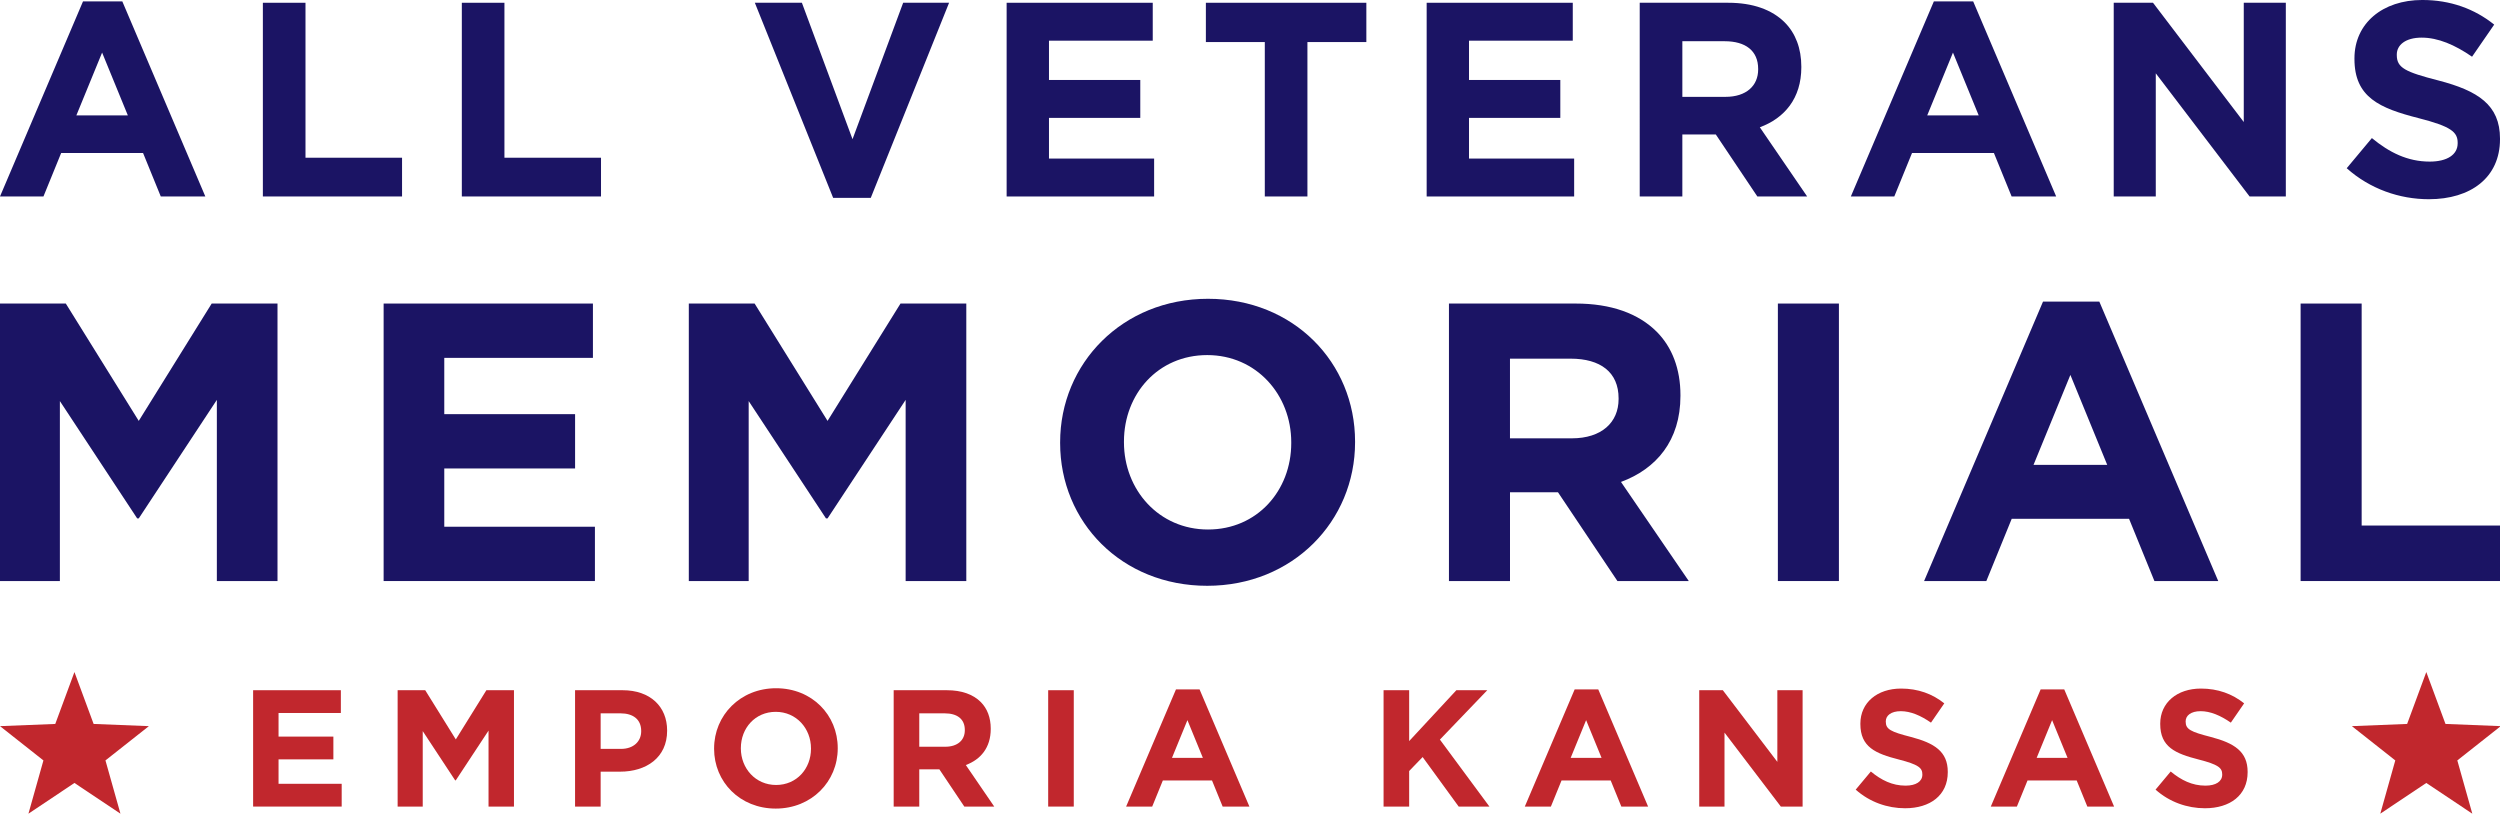 <?xml version="1.0" encoding="UTF-8"?> <svg xmlns="http://www.w3.org/2000/svg" id="Layer_1" version="1.1" viewBox="0 0 300 97.791"><defs><style> .st0 { fill: #1b1464; } .st1 { fill: #c1272d; } </style></defs><g><path class="st0" d="M9.962.166h4.715l9.962,23.41h-5.346l-2.125-5.214H7.339l-2.125,5.214H0L9.962.166ZM15.341,13.846l-3.088-7.537-3.089,7.537h6.176Z"></path><path class="st0" d="M31.544.332h5.115v18.595h11.587v4.649h-16.702V.332Z"></path><path class="st0" d="M55.419.332h5.113v18.595h11.589v4.649h-16.702V.332Z"></path><path class="st0" d="M90.581.332h5.646l6.076,16.371L108.379.332h5.511l-9.397,23.41h-4.516L90.581.332Z"></path><path class="st0" d="M120.797.332h17.532v4.55h-12.452v4.714h10.957v4.55h-10.957v4.881h12.618v4.55h-17.699V.332Z"></path><path class="st0" d="M151.776,5.047h-7.071V.332h19.257v4.715h-7.071v18.529h-5.115V5.047Z"></path><path class="st0" d="M171.2.332h17.532v4.55h-12.452v4.714h10.957v4.55h-10.957v4.881h12.618v4.55h-17.699V.332Z"></path><path class="st0" d="M196.767.332h10.626c2.956,0,5.246.831,6.774,2.357,1.295,1.295,1.992,3.122,1.992,5.313v.067c0,3.752-2.026,6.11-4.98,7.205l5.678,8.301h-5.977l-4.982-7.438h-4.017v7.438h-5.115V.332ZM207.06,11.622c2.492,0,3.919-1.328,3.919-3.287v-.067c0-2.191-1.528-3.321-4.018-3.321h-5.079v6.675h5.178Z"></path><path class="st0" d="M232.064.166h4.716l9.96,23.41h-5.345l-2.125-5.214h-9.829l-2.125,5.214h-5.214L232.064.166ZM237.443,13.846l-3.087-7.537-3.089,7.537h6.175Z"></path><path class="st0" d="M253.647.332h4.714l10.891,14.311V.332h5.047v23.244h-4.349l-11.256-14.777v14.777h-5.047V.332Z"></path><path class="st0" d="M281.605,20.189l3.021-3.619c2.091,1.727,4.284,2.822,6.94,2.822,2.091,0,3.354-.83,3.354-2.192v-.066c0-1.295-.797-1.96-4.682-2.955-4.682-1.195-7.704-2.491-7.704-7.107v-.066c0-4.218,3.386-7.007,8.136-7.007,3.386,0,6.276,1.063,8.633,2.955l-2.656,3.852c-2.06-1.427-4.086-2.291-6.044-2.291s-2.988.897-2.988,2.025v.067c0,1.527.995,2.025,5.014,3.055,4.714,1.228,7.371,2.922,7.371,6.972v.067c0,4.615-3.519,7.205-8.532,7.205-3.521,0-7.073-1.228-9.862-3.719Z"></path></g><g><path class="st0" d="M0,36.426h7.897l8.753,14.081,8.753-14.081h7.897v33.299h-7.278v-21.739l-9.371,14.223h-.19l-9.276-14.08v21.596H0v-33.299Z"></path><path class="st0" d="M46.035,36.426h25.116v6.518h-17.838v6.754h15.697v6.517h-15.697v6.993h18.077v6.517h-25.355v-33.299Z"></path><path class="st0" d="M82.656,36.426h7.898l8.752,14.081,8.754-14.081h7.896v33.299h-7.279v-21.739l-9.37,14.223h-.19l-9.276-14.08v21.596h-7.184v-33.299Z"></path><path class="st0" d="M127.216,53.17v-.095c0-9.466,7.469-17.22,17.744-17.22,10.274,0,17.648,7.658,17.648,17.125v.095c0,9.466-7.469,17.221-17.744,17.221-10.274,0-17.648-7.659-17.648-17.126ZM154.95,53.17v-.095c0-5.708-4.187-10.465-10.086-10.465-5.897,0-9.989,4.662-9.989,10.37v.095c0,5.708,4.187,10.466,10.086,10.466,5.897,0,9.989-4.662,9.989-10.371Z"></path><path class="st0" d="M173.872,36.426h15.222c4.234,0,7.516,1.19,9.704,3.377,1.854,1.855,2.855,4.472,2.855,7.611v.096c0,5.375-2.902,8.753-7.136,10.322l8.135,11.892h-8.562l-7.136-10.655h-5.755v10.655h-7.326v-33.299ZM188.619,52.6c3.566,0,5.612-1.903,5.612-4.709v-.096c0-3.139-2.188-4.756-5.757-4.756h-7.277v9.561h7.421Z"></path><path class="st0" d="M213.345,36.426h7.324v33.299h-7.324v-33.299Z"></path><path class="st0" d="M245.162,36.189h6.755l14.271,33.536h-7.658l-3.044-7.469h-14.081l-3.044,7.469h-7.469l14.271-33.536ZM252.868,55.787l-4.422-10.798-4.424,10.798h8.847Z"></path><path class="st0" d="M276.072,36.426h7.326v26.639h16.602v6.66h-23.928v-33.299Z"></path></g><g><path class="st1" d="M30.374,82.826h10.529v2.733h-7.478v2.833h6.58v2.732h-6.58v2.932h7.577v2.733h-10.628v-13.963Z"></path><path class="st1" d="M47.717,82.826h3.31l3.67,5.905,3.67-5.905h3.31v13.963h-3.052v-9.116l-3.928,5.964h-.08l-3.888-5.904v9.056h-3.012v-13.963Z"></path><path class="st1" d="M69.006,82.826h5.704c3.331,0,5.344,1.975,5.344,4.828v.039c0,3.232-2.512,4.907-5.643,4.907h-2.334v4.19h-3.071v-13.963ZM74.511,89.868c1.535,0,2.432-.918,2.432-2.114v-.04c0-1.376-.957-2.114-2.491-2.114h-2.374v4.268h2.434Z"></path><path class="st1" d="M85.692,89.848v-.039c0-3.97,3.132-7.221,7.439-7.221s7.397,3.212,7.397,7.181v.04c0,3.969-3.13,7.221-7.438,7.221s-7.399-3.212-7.399-7.181ZM97.318,89.848v-.039c0-2.394-1.755-4.389-4.227-4.389s-4.188,1.955-4.188,4.349v.04c0,2.393,1.755,4.388,4.229,4.388,2.472,0,4.187-1.954,4.187-4.349Z"></path><path class="st1" d="M107.242,82.826h6.381c1.776,0,3.151.499,4.068,1.416.779.778,1.198,1.876,1.198,3.192v.04c0,2.254-1.217,3.67-2.991,4.329l3.41,4.986h-3.59l-2.993-4.467h-2.413v4.467h-3.071v-13.963ZM113.424,89.609c1.496,0,2.354-.798,2.354-1.974v-.04c0-1.317-.917-1.994-2.413-1.994h-3.052v4.009h3.111Z"></path><path class="st1" d="M125.782,82.826h3.071v13.963h-3.071v-13.963Z"></path><path class="st1" d="M141.115,82.727h2.832l5.982,14.063h-3.211l-1.276-3.131h-5.903l-1.276,3.131h-3.13l5.983-14.063ZM144.345,90.945l-1.854-4.528-1.854,4.528h3.708Z"></path><path class="st1" d="M166.029,82.826h3.071v6.105l5.664-6.105h3.71l-5.685,5.925,5.943,8.039h-3.689l-4.326-5.944-1.617,1.676v4.268h-3.071v-13.963Z"></path><path class="st1" d="M188.958,82.727h2.832l5.982,14.063h-3.211l-1.276-3.131h-5.903l-1.276,3.131h-3.13l5.983-14.063ZM192.188,90.945l-1.854-4.528-1.854,4.528h3.708Z"></path><path class="st1" d="M203.907,82.826h2.832l6.542,8.598v-8.598h3.031v13.963h-2.612l-6.76-8.876v8.876h-3.033v-13.963Z"></path><path class="st1" d="M222.686,94.755l1.816-2.174c1.255,1.037,2.572,1.696,4.168,1.696,1.255,0,2.013-.499,2.013-1.317v-.04c0-.777-.478-1.176-2.811-1.775-2.813-.718-4.627-1.496-4.627-4.268v-.04c0-2.533,2.034-4.209,4.885-4.209,2.034,0,3.769.638,5.185,1.775l-1.596,2.314c-1.236-.857-2.453-1.376-3.628-1.376-1.177,0-1.795.538-1.795,1.216v.04c0,.918.597,1.216,3.01,1.835,2.832.739,4.428,1.756,4.428,4.19v.04c0,2.772-2.114,4.328-5.126,4.328-2.113,0-4.246-.737-5.922-2.234Z"></path><path class="st1" d="M244.877,82.727h2.832l5.982,14.063h-3.211l-1.276-3.131h-5.903l-1.276,3.131h-3.13l5.983-14.063ZM248.107,90.945l-1.854-4.528-1.854,4.528h3.708Z"></path><path class="st1" d="M258.668,94.755l1.816-2.174c1.255,1.037,2.572,1.696,4.168,1.696,1.255,0,2.013-.499,2.013-1.317v-.04c0-.777-.478-1.176-2.811-1.775-2.813-.718-4.627-1.496-4.627-4.268v-.04c0-2.533,2.034-4.209,4.885-4.209,2.034,0,3.769.638,5.185,1.775l-1.596,2.314c-1.236-.857-2.453-1.376-3.628-1.376-1.177,0-1.795.538-1.795,1.216v.04c0,.918.597,1.216,3.01,1.835,2.832.739,4.428,1.756,4.428,4.19v.04c0,2.772-2.114,4.328-5.126,4.328-2.113,0-4.246-.737-5.922-2.234Z"></path></g><polygon class="st1" points="293.457 86.873 300.09 87.137 294.878 91.25 296.677 97.642 291.156 93.955 285.635 97.642 287.434 91.25 282.223 87.137 288.856 86.873 291.156 80.645 293.457 86.873"></polygon><polygon class="st1" points="11.234 86.873 17.866 87.137 12.655 91.25 14.454 97.642 8.933 93.955 3.412 97.642 5.211 91.25 0 87.137 6.633 86.873 8.933 80.645 11.234 86.873"></polygon></svg> 